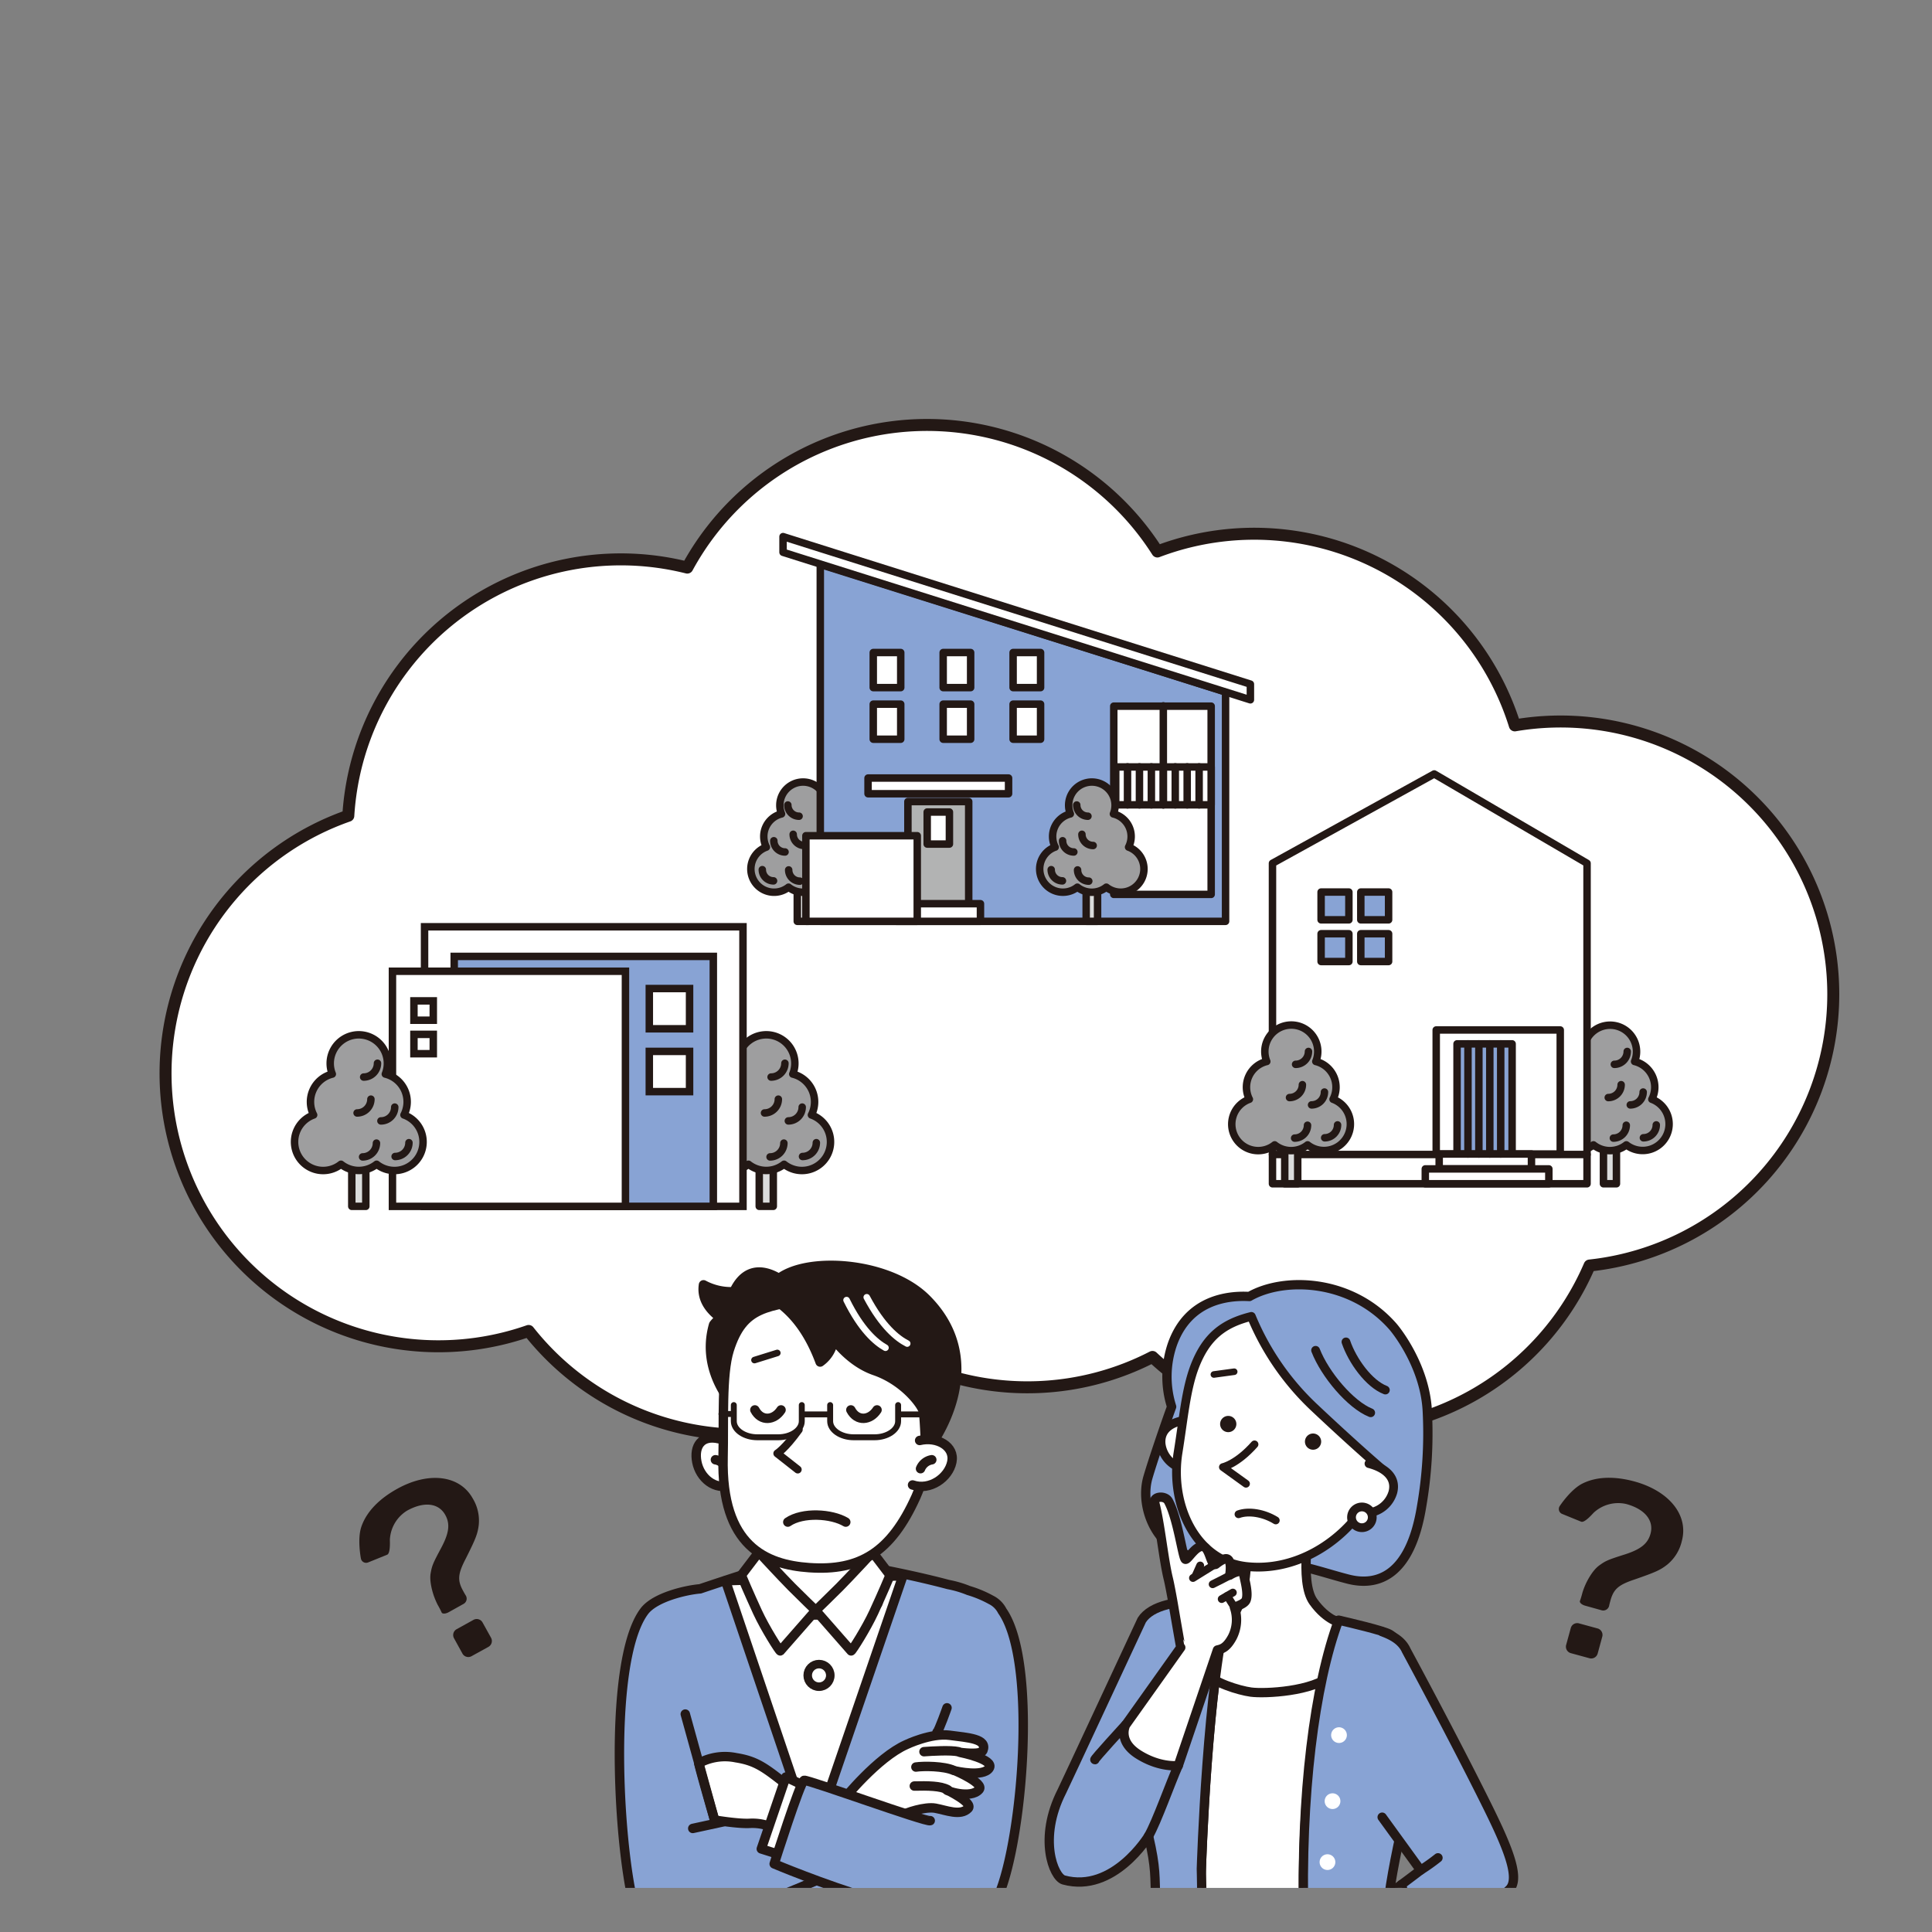 <svg xmlns="http://www.w3.org/2000/svg" xmlns:xlink="http://www.w3.org/1999/xlink" id="&#x30EC;&#x30A4;&#x30E4;&#x30FC;_1" data-name="&#x30EC;&#x30A4;&#x30E4;&#x30FC; 1" viewBox="0 0 600 600"><rect x="0" y="0" width="600" height="600" fill="#808080" stroke="none"/><defs><style>.cls-1,.cls-17,.cls-19,.cls-20,.cls-27,.cls-3,.cls-6{fill:none;}.cls-10,.cls-14,.cls-16,.cls-18,.cls-2,.cls-21,.cls-24,.cls-25,.cls-26,.cls-28,.cls-30,.cls-31,.cls-8{fill:#fff;}.cls-10,.cls-11,.cls-13,.cls-14,.cls-15,.cls-16,.cls-18,.cls-19,.cls-20,.cls-21,.cls-23,.cls-24,.cls-25,.cls-26,.cls-27,.cls-28,.cls-3,.cls-30,.cls-31,.cls-4,.cls-5,.cls-6,.cls-7,.cls-8,.cls-9{stroke:#231815;}.cls-13,.cls-14,.cls-15,.cls-16,.cls-17,.cls-18,.cls-19,.cls-20,.cls-21,.cls-23,.cls-24,.cls-25,.cls-26,.cls-27,.cls-28,.cls-3,.cls-30,.cls-31,.cls-4,.cls-5,.cls-6,.cls-7,.cls-8,.cls-9{stroke-linecap:round;stroke-linejoin:round;}.cls-3{stroke-width:3.72px;}.cls-4{fill:#dbdcdc;}.cls-10,.cls-11,.cls-4,.cls-5,.cls-6,.cls-7,.cls-8,.cls-9{stroke-width:2.32px;}.cls-5{fill:#9e9e9f;}.cls-11,.cls-13,.cls-23,.cls-7{fill:#88a3d4;}.cls-9{fill:#b2b3b3;}.cls-10,.cls-11{stroke-miterlimit:10;}.cls-12{clip-path:url(#clip-path);}.cls-13,.cls-14,.cls-15,.cls-20{stroke-width:2.93px;}.cls-15,.cls-29{fill:#231815;}.cls-16{stroke-width:2.44px;}.cls-17{stroke:#fff;}.cls-17,.cls-21{stroke-width:2.04px;}.cls-18{stroke-width:2.65px;}.cls-19{stroke-width:1.84px;}.cls-22{clip-path:url(#clip-path-2);}.cls-23,.cls-24{stroke-width:2.89px;}.cls-25{stroke-width:2.9px;}.cls-26,.cls-27{stroke-width:2.72px;}.cls-28{stroke-width:2.41px;}.cls-30{stroke-width:2.43px;}.cls-31{stroke-width:2.43px;}</style><clipPath id="clip-path"><rect class="cls-1" x="176.81" y="386.6" width="145.6" height="199.71"></rect></clipPath><clipPath id="clip-path-2"><rect class="cls-1" x="321.43" y="386.6" width="163.31" height="199.71"></rect></clipPath></defs><title>アートボード 4tanigaki3</title><path class="cls-2" d="M569.34,308.81a84.69,84.69,0,0,0-98.9-83.54,84.78,84.78,0,0,0-111-54,84.75,84.75,0,0,0-146,5,84.79,84.79,0,0,0-105.27,77.07,84.74,84.74,0,0,0,56,160,84.67,84.67,0,0,0,122.49,11.07,84.79,84.79,0,0,0,71.25-3,84.73,84.73,0,0,0,135.75-28.39A84.76,84.76,0,0,0,569.34,308.81Z"></path><path class="cls-3" d="M569.34,308.81a84.69,84.69,0,0,0-98.9-83.54,84.78,84.78,0,0,0-111-54,84.75,84.75,0,0,0-146,5,84.79,84.79,0,0,0-105.27,77.07,84.74,84.74,0,0,0,56,160,84.67,84.67,0,0,0,122.49,11.07,84.79,84.79,0,0,0,71.25-3,84.73,84.73,0,0,0,135.75-28.39A84.76,84.76,0,0,0,569.34,308.81Z"></path><rect class="cls-4" x="247.61" y="268.96" width="3.54" height="17.18" transform="translate(498.75 555.09) rotate(180)"></rect><path class="cls-5" d="M238,263.08a7.21,7.21,0,0,1,4.71-10.31,7.08,7.08,0,0,1-.52-2.69,7.21,7.21,0,1,1,14.42,0,7.09,7.09,0,0,1-.53,2.69,7.21,7.21,0,0,1,4.71,10.31,7.21,7.21,0,1,1-6.9,12.44,7.21,7.21,0,0,1-9,0A7.21,7.21,0,1,1,238,263.08Z"></path><path class="cls-6" d="M236.74,270.08a3.48,3.48,0,0,0,3.49,3.48"></path><path class="cls-6" d="M240.32,261.1a3.48,3.48,0,0,0,3.48,3.49"></path><path class="cls-6" d="M244.93,270.16a3.49,3.49,0,0,0,3.49,3.49"></path><path class="cls-6" d="M246.33,259.1a3.48,3.48,0,0,0,3.48,3.48"></path><path class="cls-6" d="M244.67,250a3.48,3.48,0,0,0,3.49,3.48"></path><polygon class="cls-7" points="380.61 214.88 254.75 175.3 254.75 286.13 380.61 286.13 380.61 214.88"></polygon><rect class="cls-8" x="314.64" y="202.65" width="8.53" height="10.89" transform="translate(637.8 416.19) rotate(180)"></rect><rect class="cls-8" x="292.92" y="202.65" width="8.53" height="10.89" transform="translate(594.36 416.19) rotate(180)"></rect><rect class="cls-8" x="271.19" y="202.65" width="8.53" height="10.89" transform="translate(550.92 416.19) rotate(180)"></rect><rect class="cls-8" x="314.64" y="218.67" width="8.53" height="10.89" transform="translate(637.8 448.24) rotate(180)"></rect><rect class="cls-8" x="292.92" y="218.67" width="8.53" height="10.89" transform="translate(594.36 448.24) rotate(180)"></rect><rect class="cls-8" x="271.19" y="218.67" width="8.53" height="10.89" transform="translate(550.92 448.24) rotate(180)"></rect><rect class="cls-8" x="345.9" y="219.29" width="30.25" height="58.46" transform="translate(722.04 497.05) rotate(180)"></rect><rect class="cls-9" x="281.96" y="248.93" width="18.88" height="31.87" transform="translate(582.8 529.73) rotate(180)"></rect><rect class="cls-8" x="269.58" y="241.62" width="43.64" height="4.87" transform="translate(582.8 488.12) rotate(180)"></rect><rect class="cls-8" x="346.51" y="238.17" width="29.64" height="11.77" transform="translate(722.65 488.12) rotate(180)"></rect><line class="cls-8" x1="372.4" y1="249.95" x2="372.4" y2="238.17"></line><line class="cls-8" x1="368.69" y1="249.95" x2="368.69" y2="238.17"></line><line class="cls-8" x1="364.99" y1="249.95" x2="364.99" y2="238.17"></line><line class="cls-8" x1="361.28" y1="249.95" x2="361.28" y2="238.17"></line><line class="cls-8" x1="357.57" y1="249.95" x2="357.57" y2="238.17"></line><line class="cls-8" x1="353.87" y1="249.95" x2="353.87" y2="238.17"></line><line class="cls-8" x1="350.16" y1="249.95" x2="350.16" y2="238.17"></line><polygon class="cls-8" points="243.18 171.52 388.32 217.33 388.32 212.46 243.18 166.65 243.18 171.52"></polygon><line class="cls-8" x1="361.28" y1="249.95" x2="361.28" y2="219.21"></line><rect class="cls-8" x="287.95" y="252.18" width="6.9" height="9.95" transform="translate(582.8 514.31) rotate(180)"></rect><rect class="cls-8" x="278.31" y="280.65" width="26.19" height="5.48" transform="translate(582.8 566.78) rotate(180)"></rect><rect class="cls-8" x="250.29" y="259.54" width="34.58" height="26.59" transform="translate(535.15 545.67) rotate(180)"></rect><rect class="cls-4" x="337.32" y="268.96" width="3.54" height="17.18" transform="translate(678.18 555.09) rotate(180)"></rect><path class="cls-5" d="M327.7,263.08a7.21,7.21,0,0,1,4.7-10.31,7.21,7.21,0,1,1,13.9-2.69,7.08,7.08,0,0,1-.52,2.69,7.21,7.21,0,0,1,4.71,10.31,7.21,7.21,0,1,1-6.91,12.44,7.21,7.21,0,0,1-9,0,7.21,7.21,0,1,1-6.9-12.44Z"></path><path class="cls-6" d="M326.46,270.08a3.48,3.48,0,0,0,3.49,3.48"></path><path class="cls-6" d="M330,261.1a3.49,3.49,0,0,0,3.49,3.49"></path><path class="cls-6" d="M334.65,270.16a3.48,3.48,0,0,0,3.48,3.49"></path><path class="cls-6" d="M336,259.1a3.48,3.48,0,0,0,3.49,3.48"></path><path class="cls-6" d="M334.39,250a3.48,3.48,0,0,0,3.48,3.48"></path><rect class="cls-4" x="497.97" y="348.08" width="4.03" height="19.55"></rect><path class="cls-5" d="M513,341.39a8.22,8.22,0,0,0-5.36-11.74,8,8,0,0,0,.6-3.07,8.21,8.21,0,1,0-15.83,3.07A8.22,8.22,0,0,0,487,341.39a8.21,8.21,0,1,0,7.86,14.16,8.19,8.19,0,0,0,10.22,0A8.21,8.21,0,1,0,513,341.39Z"></path><path class="cls-6" d="M514.37,349.35a4,4,0,0,1-4,4"></path><path class="cls-6" d="M510.3,339.14a4,4,0,0,1-4,4"></path><path class="cls-6" d="M505.05,349.45a4,4,0,0,1-4,4"></path><path class="cls-6" d="M503.46,336.86a4,4,0,0,1-4,4"></path><path class="cls-6" d="M505.35,326.54a4,4,0,0,1-4,4"></path><polygon class="cls-8" points="395.18 268.1 445.41 240.36 492.87 268.1 492.87 367.63 395.18 367.63 395.18 268.1"></polygon><rect class="cls-7" x="410.28" y="277.03" width="8.63" height="8.63"></rect><rect class="cls-7" x="422.61" y="277.03" width="8.63" height="8.63"></rect><rect class="cls-7" x="410.28" y="289.98" width="8.63" height="8.63"></rect><rect class="cls-7" x="422.61" y="289.98" width="8.63" height="8.63"></rect><rect class="cls-8" x="446.03" y="319.87" width="38.52" height="38.52"></rect><rect class="cls-7" x="452.5" y="324.18" width="17.1" height="34.21"></rect><line class="cls-8" x1="492.87" y1="358.54" x2="395.18" y2="358.54"></line><rect class="cls-8" x="446.95" y="358.39" width="28.66" height="4.62"></rect><rect class="cls-8" x="442.64" y="363.01" width="38.37" height="4.62"></rect><line class="cls-8" x1="455.89" y1="358.39" x2="455.89" y2="324.18"></line><line class="cls-8" x1="459.28" y1="358.39" x2="459.28" y2="324.18"></line><line class="cls-8" x1="462.67" y1="358.39" x2="462.67" y2="324.18"></line><line class="cls-8" x1="466.06" y1="358.39" x2="466.06" y2="324.18"></line><rect class="cls-4" x="398.99" y="348.08" width="4.03" height="19.55"></rect><path class="cls-5" d="M414,341.39a8.22,8.22,0,0,0-5.36-11.74,8.22,8.22,0,1,0-15.23,0A8.22,8.22,0,0,0,388,341.39a8.21,8.21,0,1,0,7.86,14.16,8.2,8.2,0,0,0,10.23,0A8.21,8.21,0,1,0,414,341.39Z"></path><path class="cls-6" d="M415.39,349.35a4,4,0,0,1-4,4"></path><path class="cls-6" d="M411.32,339.14a4,4,0,0,1-4,4"></path><path class="cls-6" d="M406.06,349.45a4,4,0,0,1-4,4"></path><path class="cls-6" d="M404.47,336.86a4,4,0,0,1-4,4"></path><path class="cls-6" d="M406.36,326.54a4,4,0,0,1-4,4"></path><rect class="cls-4" x="235.79" y="353.49" width="4.36" height="21.15"></rect><path class="cls-5" d="M252,346.26a8.9,8.9,0,0,0-5.8-12.7,8.69,8.69,0,0,0,.65-3.32,8.88,8.88,0,1,0-17.12,3.32,8.88,8.88,0,0,0-5.79,12.7,8.88,8.88,0,1,0,8.5,15.31,8.89,8.89,0,0,0,11.06,0,8.88,8.88,0,1,0,8.5-15.31Z"></path><path class="cls-6" d="M253.52,354.87a4.29,4.29,0,0,1-4.29,4.29"></path><path class="cls-6" d="M249.13,343.82a4.3,4.3,0,0,1-4.3,4.29"></path><path class="cls-6" d="M243.44,355a4.29,4.29,0,0,1-4.29,4.29"></path><path class="cls-6" d="M241.72,341.35a4.29,4.29,0,0,1-4.29,4.29"></path><path class="cls-6" d="M243.76,330.2a4.29,4.29,0,0,1-4.29,4.29"></path><rect class="cls-10" x="131.85" y="287.82" width="98.89" height="86.83"></rect><rect class="cls-11" x="141.06" y="297.02" width="80.47" height="77.62"></rect><rect class="cls-10" x="201.65" y="307" width="12.5" height="12.5"></rect><rect class="cls-10" x="201.65" y="326.52" width="12.5" height="12.5"></rect><rect class="cls-10" x="121.88" y="301.63" width="72.36" height="73.02"></rect><rect class="cls-4" x="109.25" y="353.49" width="4.36" height="21.15"></rect><path class="cls-5" d="M125.46,346.26a8.88,8.88,0,0,0-5.79-12.7,8.88,8.88,0,1,0-17.12-3.32,8.69,8.69,0,0,0,.65,3.32,8.9,8.9,0,0,0-5.8,12.7,8.88,8.88,0,1,0,8.5,15.31,8.89,8.89,0,0,0,11.06,0,8.88,8.88,0,1,0,8.5-15.31Z"></path><path class="cls-6" d="M127,354.87a4.29,4.29,0,0,1-4.29,4.29"></path><path class="cls-6" d="M122.59,343.82a4.29,4.29,0,0,1-4.29,4.29"></path><path class="cls-6" d="M116.91,355a4.3,4.3,0,0,1-4.3,4.29"></path><path class="cls-6" d="M115.19,341.35a4.29,4.29,0,0,1-4.29,4.29"></path><path class="cls-6" d="M117.23,330.2a4.29,4.29,0,0,1-4.29,4.29"></path><rect class="cls-10" x="128.55" y="310.83" width="6.01" height="6.01"></rect><rect class="cls-10" x="128.55" y="321.23" width="6.01" height="6.01"></rect><g class="cls-12"><path class="cls-13" d="M311.25,500.28a7.75,7.75,0,0,0-3.47-3.42,34.85,34.85,0,0,0-7-2.92,32.74,32.74,0,0,0-6.29-1.85c-9.85-2.64-20.94-4.72-21-4.73-15.19-1.52-27.43-2.87-32.84-1.35-5.64,1.58-15.4,4.79-23.22,7.42-4.34.35-14,2.55-17.33,6.95-12.2,16.26-7.64,80.91-2.12,94.85,1.42,3.59,6.86,4.1,14.15,2.88.63,16.55,1.62,48.63,1,49.79-.72,1.44,18.54,3.31,39.7,3.93a256.52,256.52,0,0,0,51.47-3.92s-1-24.36-.79-53.35a7.58,7.58,0,0,0,4.95-2.82C316.79,579.64,323.07,517.14,311.25,500.28Z"></path><path class="cls-14" d="M223.26,446.82c-5.42-1.28-7.8,2.31-6.85,7.21s5.51,9,10.88,7.14"></path><path class="cls-14" d="M225.67,456.11a4.6,4.6,0,0,0-3.49-2.77"></path><polygon class="cls-14" points="225.31 490.9 252.41 571.11 280.4 489.38 225.31 490.9"></polygon><path class="cls-14" d="M267.65,467.87s-1.25,17.59,3.42,24.78-1.57,6.77-1.57,6.77-4.93,1.87-15.82,2.12C241.11,501.83,238,500,238,500s-4.25,1.12.79-8.59,2.78-22,2.78-22"></path><path class="cls-14" d="M253.32,500.15l11,12.55c.21.11,4.7-6.94,7.06-12.06,2.45-5.32,5.11-11.47,5-11.49l-5.4-7.1s-7.26,7.83-10.17,10.76S253.32,500.15,253.32,500.15Z"></path><path class="cls-14" d="M253.32,500.15l-11,12.55c-.21.11-4.7-6.94-7.06-12.06-2.45-5.32-5.11-11.47-5-11.49l5.4-7.1s7.26,7.83,10.17,10.76S253.32,500.15,253.32,500.15Z"></path><path class="cls-15" d="M227.92,401.15a18.11,18.11,0,0,1-9.44-2.14c-.74,4.83,2.54,8.22,5.12,10.1-.11.34-1.89,2-2,2.36-4.42,15.57,7.79,26.73,7.79,26.73l14.83-39.47S233.58,389,227.92,401.15Z"></path><path class="cls-14" d="M226.47,419.26c-2.4,7.61-1.65,22.28-1.91,33.3-.64,27.68,13.38,33.36,26.76,34.29,15.72,1.09,25.35-4.74,33.13-22,3.85-8.56,6.57-24.4,4.83-35s-18.93-29.45-35-26.82S230.81,405.52,226.47,419.26Z"></path><path class="cls-15" d="M289,449s19.1-25.09-1.3-45.57c-13.57-13.62-46.36-13.69-49-1.66-.35,1.6,9.49,3.65,16,21.22a10,10,0,0,0,4.19-7.17s4.93,7.15,12.75,9.85c9.25,3.19,14.79,10.79,15.15,12.81s.77,13.16.77,13.16,1-5,3.49-4.06-2,1.42-2,1.42"></path><path class="cls-14" d="M285.6,447.35c5.42-1.29,11,1.78,10,6.68s-6.83,9-12.2,7.14"></path><path class="cls-16" d="M248.07,444c-4.27,5.92-6.68,7.38-6.68,7.38l6.36,5"></path><path class="cls-14" d="M285.88,456.11a4.57,4.57,0,0,1,3.49-2.77"></path><path class="cls-17" d="M269.18,402.88c4.79,9,9.41,12.76,12.56,14.37"></path><path class="cls-17" d="M262.91,403.76c4.5,9.12,9,13.07,12.08,14.79"></path><circle class="cls-18" cx="254.35" cy="520.31" r="3.51"></circle><path class="cls-2" d="M249,436.36v5c0,2.74-3.3,5-7.33,5h-6.46c-4,0-7.32-2.24-7.32-5v-5"></path><path class="cls-19" d="M249,436.36v5c0,2.74-3.3,5-7.33,5h-6.46c-4,0-7.32-2.24-7.32-5v-5"></path><path class="cls-2" d="M278.92,436.36v5c0,2.74-3.3,5-7.33,5h-6.46c-4,0-7.32-2.24-7.32-5v-5"></path><path class="cls-19" d="M278.92,436.36v5c0,2.74-3.3,5-7.33,5h-6.46c-4,0-7.32-2.24-7.32-5v-5"></path><line class="cls-19" x1="288.98" y1="439.25" x2="279.24" y2="439.25"></line><line class="cls-19" x1="257.64" y1="439.25" x2="249.52" y2="439.25"></line><line class="cls-19" x1="227.32" y1="439.12" x2="224.05" y2="439.12"></line><path class="cls-14" d="M232.76,566.26c8.12-.45,11.42,5.16,12,3.42l4-11.91c-10.46-8.13-12.77-10.72-20.23-11.9A17,17,0,0,0,217,547.61c.91,3.84,4.91,17.61,4.91,17.61S229.21,566.45,232.76,566.26Z"></path><path class="cls-14" d="M281.47,541.8s7.61-3.67,13.42-2.9,11.81,1.06,10.36,4.74c-.59,1.49-7.07.58-7.07.58s10.9,2.16,9,4.94-10.29.87-10.29.87,8.8,3.78,7.2,5.71c-2.58,3.1-10.68.29-10.1.1,0,0,8.35,4,6.68,5.77-2.38,2.47-6.84.55-10.2-.06-3.11-.57-9.16,1.35-10.51,2.32s-18-5-18-5S272.44,545.8,281.47,541.8Z"></path><line class="cls-20" x1="215.14" y1="567.84" x2="224.53" y2="565.8"></line><path class="cls-14" d="M244.66,472.7c4.65-3.19,13.65-2.61,18,0"></path><path class="cls-14" d="M234.43,437.86c1.94,3.68,6,3.29,8.13,0"></path><path class="cls-14" d="M264.24,437.86c1.94,3.68,6,3.29,8.13,0"></path><line class="cls-21" x1="234.31" y1="422.38" x2="241.4" y2="420.17"></line><path class="cls-20" d="M256.88,582.55c-19.44,8.62-55,22.74-59,12.68"></path><line class="cls-20" x1="212.82" y1="532.32" x2="221.92" y2="565.22"></line><path class="cls-14" d="M294.36,555.84c-2.23-1.26-6.34-1.26-10.41-1.17"></path><path class="cls-14" d="M296.24,549.84c-3.09-1.42-9.53-1.41-11.8-1.07"></path><path class="cls-14" d="M297.6,544c-2.32-.52-8.18-.19-10.65,0"></path><polyline class="cls-14" points="251.4 555.35 244.05 551.87 236.43 574.19 243.4 576.39"></polyline><path class="cls-13" d="M288.89,565.42c-1.16.58-38-12.81-39.16-12.52s-9.3,25.94-9.3,25.94,59.49,25.24,68,12.9"></path><path class="cls-13" d="M291,537.93c.58-.39,3.1-7.55,3.1-7.55"></path></g><g class="cls-22"><path class="cls-23" d="M356.51,458.78c1.49-5.09,5-15.44,7.35-21.91a30.86,30.86,0,0,1,.22-19.36C369,403.6,381.33,402.27,388,402.64c10.81-6.18,31.57-5.43,44.51,9.25,1.58,1.79,10.16,12.9,10.76,26.56a133,133,0,0,1-1.78,29.37c-3.57,22-14,24.85-22.82,22.59-6.19-1.58-14.08-4.33-18.75-4.52-6.89-.27-9.06.87-16.9.29-6.35-.47-12.7-1.86-18.58-5.48C357.7,476.56,354.25,466.46,356.51,458.78Z"></path><path class="cls-24" d="M405.37,624.18c-.47-6.26-.2-18.29-.45-27.44-1.08-39.28,4-73.38,11.45-93.33-7.72-.5-24.7-4.82-34.62-5.48-6.82,23.15-8.66,82.46-8.66,82.46s-1.89,24.12-3.57,42.07A75.11,75.11,0,0,0,405.37,624.18Z"></path><path class="cls-24" d="M406.94,472.56s-3.57,18.61.94,24.86c4.3,6,8.74,6.62,8.74,6.62s3.57,9.94-3.12,16.13c-5.59,5.17-20.69,5.9-25,5.33-3.82-.52-11.78-3-13.84-5.91-4.56-6.32-.31-15.33-.31-15.33s7.2,3.51,10.69-6.67c3.38-9.86,1.85-24.9,1.85-24.9"></path><path class="cls-23" d="M373.09,580.39s1.84-59.31,8.66-82.46c-3.1-.2-5.39-.36-6.28-.43-9.49-.74-18,1.06-20.88,5.63,0,0-24.21,52-24.81,53.17-7.46,14.63-2.58,26.67.57,27.54,15.51,4.23,26.35-13.65,26.35-13.65,2.39,10.26,1.88,12.67,2.22,19.56.41,8.25-9.05,49.08-9.76,50.49-.45.91,8.32,2.58,20.94,2.87C374.4,625.55,373.09,580.39,373.09,580.39Z"></path><path class="cls-23" d="M431.6,507.54c-2-1.17-12.55-3.62-15.87-4.39-7.47,20-11.89,54.31-10.81,93.59.56,20.37,1.26,40.83,2.46,48.38,14.92,1.15,33.27-1.43,33.27-1.43s-9.48-43.4-9.75-44.46c-1.28-9.71,6-38.88,11.27-60.07C443.81,532.62,437.22,510.8,431.6,507.54Z"></path><path class="cls-23" d="M429.24,564.34l11.93,16.46s-2.51,1.93-5.95,4.48a33.37,33.37,0,0,0,9.63,16.82c8.81-4.83,20.33-11.84,23.91-15.33s-.89-13.77-6.88-25.88c-10.6-21.42-25.15-48.32-25.15-48.32-1.62-3.68-5.65-5.1-7.49-5.85"></path><path class="cls-23" d="M441.17,580.8a59.09,59.09,0,0,0,5.41-3.84"></path><path class="cls-23" d="M349.57,535.65s-9.94,10.84-9.55,10.84"></path><path class="cls-25" d="M356.7,570.19c2.56-4.45,6.82-16.57,9.22-21.92"></path><path class="cls-26" d="M369.48,440.9c-5.08.36-9.24,2.58-8.9,7.39a9,9,0,0,0,9.81,8"></path><path class="cls-26" d="M365.85,451.13c1.7-10.51,2.43-19.59,5.19-26.79,3.59-9.33,9-13.39,17.58-15.52a81.51,81.51,0,0,0,19.22,28c10.72,10.1,17.94,16.44,21.29,19.32a54.05,54.05,0,0,1-5.72,12.14c-7.61,11.27-21.52,19.84-36.33,18.21C371.17,484.74,363.27,467.13,365.85,451.13Z"></path><path class="cls-27" d="M408.57,419.35c2.91,7.5,10.86,16.91,17.11,19.4"></path><path class="cls-27" d="M418,416.74c2,5.87,7.14,13,12.24,14.95"></path><path class="cls-28" d="M389.6,448.56c-5.48,6.18-9.82,7.06-9.82,7.06l7.18,5.17"></path><path class="cls-26" d="M425.15,454.54c4.93,1.27,8.62,4.21,7.42,8.87a9,9,0,0,1-11.11,6.15"></path><path class="cls-29" d="M410.28,447.37a2.52,2.52,0,1,1-2.84-2.16A2.53,2.53,0,0,1,410.28,447.37Z"></path><path class="cls-29" d="M383.94,441.91a2.52,2.52,0,0,1-5,.67,2.52,2.52,0,1,1,5-.67Z"></path><path class="cls-30" d="M384.63,470.26c3.15-1.14,7.84-.38,11.57,1.92"></path><path class="cls-25" d="M358.59,466.68c-.53-2,3.24-2.36,4.26-.5,2.95,5.36,4.5,17.95,5.31,18.08s3.27-4.62,5.62-3.93c2,.59,2.31,6.28,3.81,5.46,0,0,2.21-1.82,3.27-1.7,1.93.23,1.05,5.09,1.05,5.09s4-2.59,4.39,0c.29,1.7,1.45,5.64.7,7.68-.44,1.21-2.63,1.82-3.63,2.35a11.82,11.82,0,0,1-.65,9.21c-1.78,3.29-3.23,3.68-4.63,4l-12.17,35.91h-.08c-.7.07-6,.47-12.26-3.45-6.68-4.2-4-9.18-4-9.18l17.11-24.06S365,502,364.53,499.17s-1.32-7.36-1.7-8.88c-1.46-5.9-2.56-17.26-4.24-23.61"></path><line class="cls-31" x1="370.49" y1="490.06" x2="376.59" y2="486.27"></line><line class="cls-31" x1="371.31" y1="489.37" x2="372.73" y2="486.18"></line><path class="cls-31" d="M376.6,492s5.63-2.79,5.31-2.77"></path><line class="cls-31" x1="381.12" y1="495.64" x2="383.37" y2="499.17"></line><line class="cls-31" x1="379.41" y1="496.6" x2="382.87" y2="494.59"></line><line class="cls-21" x1="376.98" y1="426.86" x2="383.29" y2="426"></line><path class="cls-2" d="M418.28,538.86a2.44,2.44,0,1,1-2.44-2.44A2.44,2.44,0,0,1,418.28,538.86Z"></path><path class="cls-2" d="M416.27,559.36a2.44,2.44,0,1,1-2.43-2.43A2.43,2.43,0,0,1,416.27,559.36Z"></path><path class="cls-2" d="M414.7,578.29a2.44,2.44,0,1,1-2.44-2.43A2.44,2.44,0,0,1,414.7,578.29Z"></path><path class="cls-2" d="M413.84,594.93a2.44,2.44,0,1,1-2.44-2.44A2.45,2.45,0,0,1,413.84,594.93Z"></path><path class="cls-24" d="M438.68,625.65a12.65,12.65,0,0,0-5.48-.13s2.29-2.29.63-3.7c-1.2-1-4.16-.55-5.69-.22.11-1.47.23-2.77.3-3.64a10.62,10.62,0,0,0-1.72-6.3s8.68-4.38,18.13-9.56a33.37,33.37,0,0,1-9.63-16.82c-5.93,4.39-15,11.28-18.09,13.6-5.44,4.11-4.07,9.56-3.6,14.21.66,6.59,5.45,15.77,9.17,18.93a4.33,4.33,0,0,0,4.75.64s9.31-2.93,10.84-3.32S441.1,626.41,438.68,625.65Z"></path><path class="cls-26" d="M426.17,471.25A3.22,3.22,0,1,1,423,468,3.22,3.22,0,0,1,426.17,471.25Z"></path></g><path class="cls-29" d="M492.29,498.66c-1.1-.3-1.83-1-1.62-1.5s.67-2.12.75-2.47a20.43,20.43,0,0,1,.95-2.56s1.8-4.2,4.33-6c1.9-1.37,2.57-1.7,7.73-3.33s7.32-3.44,8.15-6.48c1.13-4.11-1.75-7.66-7.55-9.24a11.22,11.22,0,0,0-10.1,2.71c-.56.59-2.85,3.21-3.9,2.78l-5.83-2.38a1.65,1.65,0,0,1-.78-2.52s3.34-5.09,7-6.93c4.29-2.16,9.86-2.38,16.21-.65,10.86,3,16.84,10.55,14.67,18.51a13.29,13.29,0,0,1-4.54,7.32c-2.13,1.67-3.62,2.35-10.18,4.62-5,1.67-6.48,3-7.46,6.59-.3,1.08-.37,1.46-.37,1.46a1.87,1.87,0,0,1-2.37,1.49Zm3.86,7.07a2.08,2.08,0,0,1,1.45,2.55l-1.43,5.25a2.08,2.08,0,0,1-2.55,1.45l-5.79-1.58a2.08,2.08,0,0,1-1.45-2.55l1.44-5.25a2.07,2.07,0,0,1,2.54-1.45Z"></path><path class="cls-29" d="M139.35,500.68c-1,.55-2,.58-2.21.06s-1-2-1.19-2.3a23.7,23.7,0,0,1-1.09-2.49s-1.65-4.27-1.12-7.36c.41-2.3.66-3,3.22-7.77s2.85-7.57,1.33-10.33c-2.07-3.73-6.6-4.26-11.86-1.35a11.23,11.23,0,0,0-5.35,9c0,.8.19,4.28-.86,4.7l-5.83,2.36a1.65,1.65,0,0,1-2.32-1.26s-1.16-6,.16-9.82c1.56-4.54,5.4-8.59,11.16-11.77,9.86-5.45,19.43-4.18,23.42,3a13.27,13.27,0,0,1,1.85,8.41c-.36,2.68-.95,4.2-4.08,10.41-2.43,4.7-2.54,6.68-.74,9.92.54,1,.75,1.31.75,1.31a1.87,1.87,0,0,1-.65,2.72Zm7.7,2.38a2.07,2.07,0,0,1,2.81.81l2.64,4.76a2.09,2.09,0,0,1-.81,2.82l-5.26,2.9a2.07,2.07,0,0,1-2.81-.81L141,508.78a2.08,2.08,0,0,1,.81-2.82Z"></path></svg>